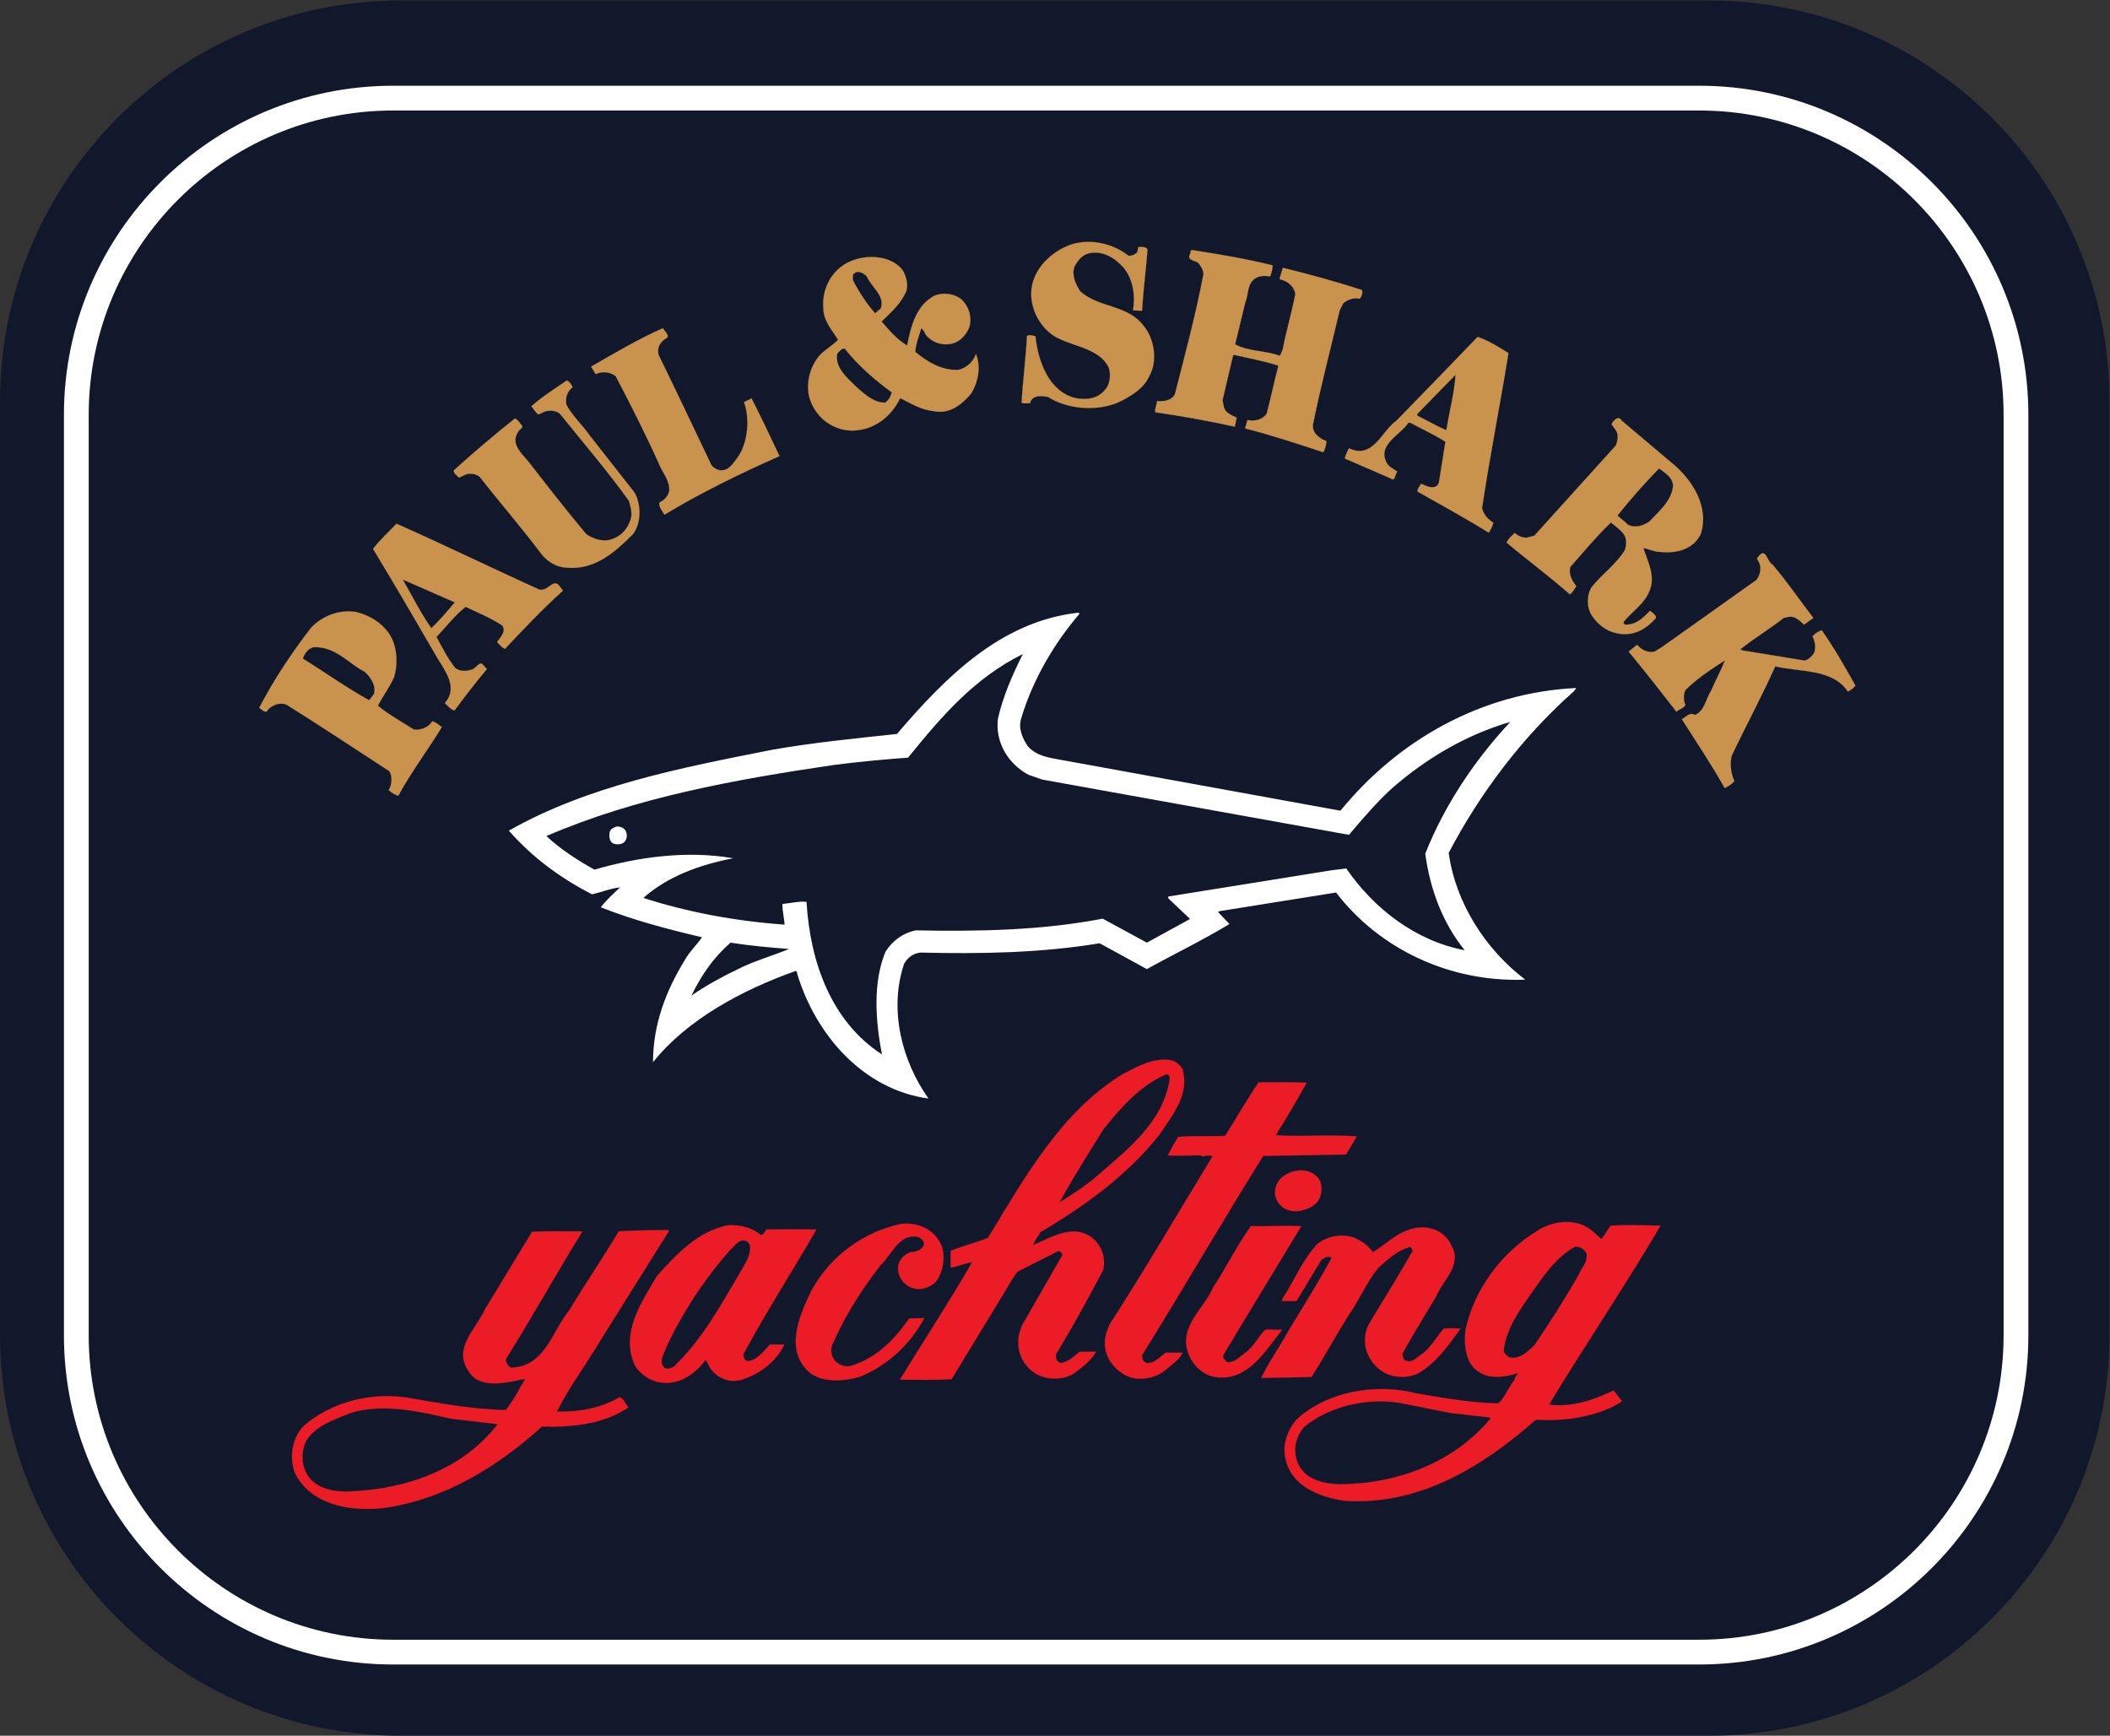 <svg version="1.1" id="svg2" xml:space="preserve" width="771.84" height="634.973" viewBox="0 0 771.84 634.973" xmlns="http://www.w3.org/2000/svg"><rect x="0" y="0" width="771.84" height="634.973" fill="#333333" stroke="none"/><defs id="defs6"></defs><g id="g10" transform="matrix(1.333,0,0,-1.333,0,634.973)"><g id="g12" transform="scale(0.1)"><path d="m 2894.42,4762.25 h 1793.76 c 607.9,0 1100.62,-492.72 1100.62,-1100.56 V 1100.58 C 5788.8,492.77 5296.08,0 4688.18,0 H 1100.55 C 492.754,0 0,492.77 0,1100.58 v 2561.11 c 0,607.84 492.754,1100.56 1100.55,1100.56 h 1793.87" style="fill:#11182b;fill-opacity:1;fill-rule:nonzero;stroke:none" id="path14"></path><path d="m 1078.88,4460.23 c -460.665,0 -835.45,-374.79 -835.45,-835.48 V 1098.94 c 0,-460.678 374.785,-835.46 835.45,-835.46 h 3583.91 c 460.68,0 835.47,374.782 835.47,835.46 v 2525.81 c 0,460.69 -374.79,835.48 -835.47,835.48 z M 4662.79,195.492 H 1078.88 c -498.157,0 -903.442,405.27 -903.442,903.448 v 2525.81 c 0,498.17 405.285,903.46 903.442,903.46 h 3583.91 c 498.17,0 903.45,-405.29 903.45,-903.46 V 1098.94 c 0,-498.178 -405.28,-903.448 -903.45,-903.448" style="fill:#ffffff;fill-opacity:1;fill-rule:nonzero;stroke:none" id="path16"></path><path d="m 3096.87,4061.61 c 9.09,-0.84 17.34,3.3 23.77,9.02 l 3.49,14.87 c 8.24,0 23.11,1.66 24.76,-8.2 -4.21,-56.12 -11.64,-110.52 -14.94,-166.59 l -24.74,0.87 c 6.65,39.61 0.73,84.98 -25.54,117.04 -24.6,27.17 -57.73,48.68 -96.43,39.45 -18.09,-4.73 -29.73,-19.69 -38.74,-36.14 -8.16,-24.7 3.31,-48.59 15.7,-67.63 50.19,-46.19 129.19,-36.2 173.05,-93.86 30.65,-35.52 40.36,-97.37 16.51,-139.43 -14.86,-32.83 -45.37,-51.1 -75.88,-67.57 -61.01,-30.55 -145.81,-24.77 -202,10.65 -14,2.55 -32.81,5.03 -43.72,-5.69 -1.55,-3.26 -5.7,-5.79 -3.99,-10.65 -7.38,-1.66 -16.56,-1.66 -24.72,0 3.38,61.71 11.65,122.03 14.8,183.78 7.4,4.23 15.67,0.79 23.17,-0.82 7.3,-69.32 37.08,-152.5 110.39,-169.79 29.64,-5.78 61.01,-1.61 80.01,22.2 14.77,15.69 17.24,42.06 10.55,62.63 -25.5,48.67 -86.44,55.23 -132.59,76.7 -46.24,18.89 -81.61,73.35 -79.91,128.58 2.29,63.51 55.87,112.96 110.47,131.82 54.96,16.57 114.51,1.56 156.53,-31.24 v 0" style="fill:#c9934d;fill-opacity:1;fill-rule:nonzero;stroke:none" id="path18"></path><path d="m 3096.87,4061.61 c 9.09,-0.84 17.34,3.3 23.77,9.02 l 3.49,14.87 c 8.24,0 23.11,1.66 24.76,-8.2 -4.21,-56.12 -11.64,-110.52 -14.94,-166.59 l -24.74,0.87 c 6.65,39.61 0.73,84.98 -25.54,117.04 -24.6,27.17 -57.73,48.68 -96.43,39.45 -18.09,-4.73 -29.73,-19.69 -38.74,-36.14 -8.16,-24.7 3.31,-48.59 15.7,-67.63 50.19,-46.19 129.19,-36.2 173.05,-93.86 30.65,-35.52 40.36,-97.37 16.51,-139.43 -14.86,-32.83 -45.37,-51.1 -75.88,-67.57 -61.01,-30.55 -145.81,-24.77 -202,10.65 -14,2.55 -32.81,5.03 -43.72,-5.69 -1.55,-3.26 -5.7,-5.79 -3.99,-10.65 -7.38,-1.66 -16.56,-1.66 -24.72,0 3.38,61.71 11.65,122.03 14.8,183.78 7.4,4.23 15.67,0.79 23.17,-0.82 7.3,-69.32 37.08,-152.5 110.39,-169.79 29.64,-5.78 61.01,-1.61 80.01,22.2 14.77,15.69 17.24,42.06 10.55,62.63 -25.5,48.67 -86.44,55.23 -132.59,76.7 -46.24,18.89 -81.61,73.35 -79.91,128.58 2.29,63.51 55.87,112.96 110.47,131.82 54.96,16.57 114.51,1.56 156.53,-31.24 z" style="fill:none;stroke:#c9934d;stroke-width:0.377;stroke-linecap:butt;stroke-linejoin:miter;stroke-miterlimit:4;stroke-dasharray:none;stroke-opacity:1" id="path20"></path><path d="m 3492.52,4035.23 c -0.87,-10.69 -3.2,-22.35 -7.34,-30.46 -16.52,3.25 -36.43,1.66 -47.07,-10.73 -15.6,-15.7 -12.29,-40.43 -20.66,-60.24 l -27.98,-115.34 c 36.35,-19.91 82.45,-16.52 122.86,-31.37 l 7.43,16.49 c 9.82,51.07 24.69,100.53 34.61,151.78 -0.74,18.8 -17.35,33.67 -34.61,39.49 -2.47,1.71 -6.6,0 -8.34,3.99 l 9.07,29.78 c 73.43,-18.12 145.99,-37.94 216.82,-60.98 3.4,-9.21 -1.65,-19.86 -6.51,-23.94 -17.33,4.08 -32.95,-3.29 -44.6,-12.37 l -9.8,-19.75 c -24.73,-103.85 -52,-207.77 -73.32,-313.14 -2.52,-20.78 13.08,-33.95 28.8,-42.17 3.23,-0.79 7.35,-1.65 8.27,-5.01 -1.73,-9.81 -3.39,-21.33 -9.08,-28.81 -71.03,23.17 -141.75,47.03 -214.29,65.21 l 6.55,23.06 c 20.6,-4.08 41.19,0.78 52.67,17.34 11.56,43.67 20.65,88.15 32.16,131.82 -39.5,13.19 -80.69,19.9 -121.16,29.76 l -3.25,-1.75 -28.86,-122.75 c 2.57,-11.52 2.57,-23.91 11.55,-32.25 8.13,-7.3 18.91,-11.52 27.15,-15.56 l -4.93,-24.87 c -71.71,15.79 -144.29,28.91 -218.47,39.59 -1.57,11.7 4.12,18.18 4.95,30.56 18.26,-0.88 38.81,0.83 48.73,18.21 27.98,108.82 56.78,216.78 78.25,328.07 1.66,12.28 -5.77,21.34 -11.51,30.37 -7.39,10.83 -35.46,7.53 -24.83,27.2 1.57,3.31 0,9.18 5.06,10.84 74.97,-11.62 149.1,-24 221.68,-42.07 v 0" style="fill:#c9934d;fill-opacity:1;fill-rule:nonzero;stroke:none" id="path22"></path><path d="m 3492.52,4035.23 c -0.87,-10.69 -3.2,-22.35 -7.34,-30.46 -16.52,3.25 -36.43,1.66 -47.07,-10.73 -15.6,-15.7 -12.29,-40.43 -20.66,-60.24 l -27.98,-115.34 c 36.35,-19.91 82.45,-16.52 122.86,-31.37 l 7.43,16.49 c 9.82,51.07 24.69,100.53 34.61,151.78 -0.74,18.8 -17.35,33.67 -34.61,39.49 -2.47,1.71 -6.6,0 -8.34,3.99 l 9.07,29.78 c 73.43,-18.12 145.99,-37.94 216.82,-60.98 3.4,-9.21 -1.65,-19.86 -6.51,-23.94 -17.33,4.08 -32.95,-3.29 -44.6,-12.37 l -9.8,-19.75 c -24.73,-103.85 -52,-207.77 -73.32,-313.14 -2.52,-20.78 13.08,-33.95 28.8,-42.17 3.23,-0.79 7.35,-1.65 8.27,-5.01 -1.73,-9.81 -3.39,-21.33 -9.08,-28.81 -71.03,23.17 -141.75,47.03 -214.29,65.21 l 6.55,23.06 c 20.6,-4.08 41.19,0.78 52.67,17.34 11.56,43.67 20.65,88.15 32.16,131.82 -39.5,13.19 -80.69,19.9 -121.16,29.76 l -3.25,-1.75 -28.86,-122.75 c 2.57,-11.52 2.57,-23.91 11.55,-32.25 8.13,-7.3 18.91,-11.52 27.15,-15.56 l -4.93,-24.87 c -71.71,15.79 -144.29,28.91 -218.47,39.59 -1.57,11.7 4.12,18.18 4.95,30.56 18.26,-0.88 38.81,0.83 48.73,18.21 27.98,108.82 56.78,216.78 78.25,328.07 1.66,12.28 -5.77,21.34 -11.51,30.37 -7.39,10.83 -35.46,7.53 -24.83,27.2 1.57,3.31 0,9.18 5.06,10.84 74.97,-11.62 149.1,-24 221.68,-42.07 z" style="fill:none;stroke:#c9934d;stroke-width:0.377;stroke-linecap:butt;stroke-linejoin:miter;stroke-miterlimit:4;stroke-dasharray:none;stroke-opacity:1" id="path24"></path><path d="m 1826.62,3834.15 c -10.71,-6.7 -20.64,-18.13 -20.64,-33.03 l 0.84,-10.71 c 49.48,-100.6 97.34,-202.75 145.87,-304.24 8.21,-9 19.83,-14.73 30.55,-13.16 19.71,1.63 31.34,23.07 42.86,37.89 26.33,39.59 32.12,103.07 15.64,149.18 l 20.64,10.06 c 26.49,-52.03 52,-105.65 76.66,-158.42 -106.33,-46.89 -217.68,-101.29 -315.68,-160.75 -5.8,9.87 -17.38,23.12 -13.23,33.94 13.23,5.74 23.07,17.21 26.41,31.16 1.62,30.65 -20.63,52.79 -29.72,77.66 -36.28,80.8 -76.69,159.89 -117.09,237.28 -14.79,12.43 -37.87,13.98 -55.19,5.79 l -12.37,20.59 c 64.35,37.07 128.57,75.06 196.98,105.52 4.21,-8.26 22.31,-22.2 7.47,-28.76 v 0" style="fill:#c9934d;fill-opacity:1;fill-rule:nonzero;stroke:none" id="path26"></path><path d="m 1826.62,3834.15 c -10.71,-6.7 -20.64,-18.13 -20.64,-33.03 l 0.84,-10.71 c 49.48,-100.6 97.34,-202.75 145.87,-304.24 8.21,-9 19.83,-14.73 30.55,-13.16 19.71,1.63 31.34,23.07 42.86,37.89 26.33,39.59 32.12,103.07 15.64,149.18 l 20.64,10.06 c 26.49,-52.03 52,-105.65 76.66,-158.42 -106.33,-46.89 -217.68,-101.29 -315.68,-160.75 -5.8,9.87 -17.38,23.12 -13.23,33.94 13.23,5.74 23.07,17.21 26.41,31.16 1.62,30.65 -20.63,52.79 -29.72,77.66 -36.28,80.8 -76.69,159.89 -117.09,237.28 -14.79,12.43 -37.87,13.98 -55.19,5.79 l -12.37,20.59 c 64.35,37.07 128.57,75.06 196.98,105.52 4.21,-8.26 22.31,-22.2 7.47,-28.76 z" style="fill:none;stroke:#c9934d;stroke-width:0.377;stroke-linecap:butt;stroke-linejoin:miter;stroke-miterlimit:4;stroke-dasharray:none;stroke-opacity:1" id="path28"></path><path d="m 2297.42,3792.89 c -6.7,-38.84 27.16,-65.22 49.37,-88.21 21.33,-19.04 48.62,-46.26 81.55,-46.26 11.57,6.72 14.88,16.59 19,28.09 -46.98,34.73 -90.65,71.65 -129.46,120.43 -8.25,0.79 -15.55,-8.39 -20.46,-14.05 z m 43.5,216.84 c -0.65,-5.92 -1.56,-14.01 1.59,-19.05 15.8,-30.42 37.22,-62.58 58.59,-86.57 6.7,2.52 8.34,9.08 14.95,10.86 15.52,35.3 -25.6,60.83 -37.15,89.8 -9.17,9.82 -27.07,19.77 -37.98,4.96 z m 136.02,12.28 c 11.69,-19.04 18.21,-47.85 5.09,-67.53 -14.96,-29.74 -40.52,-51.21 -62.76,-73.41 22.24,-25.6 40.41,-47.7 70.11,-65.92 9.89,51.81 24.71,110.48 74.95,136.85 23.03,9.81 51.11,5.64 70.92,-7.53 22.3,-18.84 32.15,-47.76 25.51,-76.59 -6.6,-19 -21.29,-37.09 -39.56,-44.57 -24.67,-9.86 -55.16,-4.03 -73.29,14 -9.91,5.87 -9.91,19 -19.83,25.6 -5.78,-21.37 -14.86,-42.02 -16.37,-65.15 32.07,-26.37 70.7,-51.06 117.76,-49.41 22.3,4.95 41.2,21.44 48.64,43.76 15,-35.54 5.78,-79.31 -13.95,-109.68 -25.5,-29.65 -58.53,-56.84 -103.22,-46.99 -33.67,3.23 -62.48,21.43 -90.56,35.48 -24.69,-51.2 -71.77,-88.23 -131.02,-89.09 -51.22,0 -95.72,32.14 -113.78,78.26 -15.61,34.67 -7.36,83.35 13.2,113.77 14.78,25.65 39.54,35.42 61.11,56.94 -15.77,26.37 -40.46,51.93 -40.46,86.48 -4.13,49.5 18.13,96.4 60.19,121.98 45.32,27.2 122.76,27.99 157.32,-17.25 v 0" style="fill:#c9934d;fill-opacity:1;fill-rule:nonzero;stroke:none" id="path30"></path><path d="m 2297.42,3792.89 c -6.7,-38.84 27.16,-65.22 49.37,-88.21 21.33,-19.04 48.62,-46.26 81.55,-46.26 11.57,6.72 14.88,16.59 19,28.09 -46.98,34.73 -90.65,71.65 -129.46,120.43 -8.25,0.79 -15.55,-8.39 -20.46,-14.05 z m 43.5,216.84 c -0.65,-5.92 -1.56,-14.01 1.59,-19.05 15.8,-30.42 37.22,-62.58 58.59,-86.57 6.7,2.52 8.34,9.08 14.95,10.86 15.52,35.3 -25.6,60.83 -37.15,89.8 -9.17,9.82 -27.07,19.77 -37.98,4.96 z m 136.02,12.28 c 11.69,-19.04 18.21,-47.85 5.09,-67.53 -14.96,-29.74 -40.52,-51.21 -62.76,-73.41 22.24,-25.6 40.41,-47.7 70.11,-65.92 9.89,51.81 24.71,110.48 74.95,136.85 23.03,9.81 51.11,5.64 70.92,-7.53 22.3,-18.84 32.15,-47.76 25.51,-76.59 -6.6,-19 -21.29,-37.09 -39.56,-44.57 -24.67,-9.86 -55.16,-4.03 -73.29,14 -9.91,5.87 -9.91,19 -19.83,25.6 -5.78,-21.37 -14.86,-42.02 -16.37,-65.15 32.07,-26.37 70.7,-51.06 117.76,-49.41 22.3,4.95 41.2,21.44 48.64,43.76 15,-35.54 5.78,-79.31 -13.95,-109.68 -25.5,-29.65 -58.53,-56.84 -103.22,-46.99 -33.67,3.23 -62.48,21.43 -90.56,35.48 -24.69,-51.2 -71.77,-88.23 -131.02,-89.09 -51.22,0 -95.72,32.14 -113.78,78.26 -15.61,34.67 -7.36,83.35 13.2,113.77 14.78,25.65 39.54,35.42 61.11,56.94 -15.77,26.37 -40.46,51.93 -40.46,86.48 -4.13,49.5 18.13,96.4 60.19,121.98 45.32,27.2 122.76,27.99 157.32,-17.25 z" style="fill:none;stroke:#c9934d;stroke-width:0.377;stroke-linecap:butt;stroke-linejoin:miter;stroke-miterlimit:4;stroke-dasharray:none;stroke-opacity:1" id="path32"></path><path d="M 3994.5,3735.18 3888.99,3627.2 v -4.12 c 26.31,-13.22 53.64,-28.87 80.1,-40.39 8.12,51.84 21.34,98.95 25.41,152.49 z m 145.06,59.28 c -23.08,-142.54 -51.14,-282.74 -72.48,-425.23 3.31,-17.39 17.25,-32.2 31.2,-40.42 -3.11,-10.01 -7.24,-19 -13.11,-27.2 -64.34,40.36 -130.11,75.79 -195.39,112.86 -0.79,6.61 5.9,14.77 10.07,21.56 12.99,-5.83 29.61,-14.95 43.54,-5.83 l 4.95,7.44 18.09,113.62 c -31.28,19.81 -64.24,34.74 -96.34,52.08 h -5.05 c -23,-34.74 -90.65,-61.89 -56.85,-114.62 7.41,-9.02 17.44,-12.33 26.43,-19.86 -7.47,-5.67 -4.17,-28.75 -19.02,-18.07 l -125.21,54.41 c 1.62,8.17 6.65,19.7 11.42,28.09 66.15,-31.43 89.09,46.88 130.29,75.74 73.44,75.06 149.2,153.41 222.69,229.93 29.54,-9.82 58.34,-27.98 84.77,-44.5 v 0" style="fill:#c9934d;fill-opacity:1;fill-rule:nonzero;stroke:none" id="path34"></path><path d="M 3994.5,3735.18 3888.99,3627.2 v -4.12 c 26.31,-13.22 53.64,-28.87 80.1,-40.39 8.12,51.84 21.34,98.95 25.41,152.49 z m 145.06,59.28 c -23.08,-142.54 -51.14,-282.74 -72.48,-425.23 3.31,-17.39 17.25,-32.2 31.2,-40.42 -3.11,-10.01 -7.24,-19 -13.11,-27.2 -64.34,40.36 -130.11,75.79 -195.39,112.86 -0.79,6.61 5.9,14.77 10.07,21.56 12.99,-5.83 29.61,-14.95 43.54,-5.83 l 4.95,7.44 18.09,113.62 c -31.28,19.81 -64.24,34.74 -96.34,52.08 h -5.05 c -23,-34.74 -90.65,-61.89 -56.85,-114.62 7.41,-9.02 17.44,-12.33 26.43,-19.86 -7.47,-5.67 -4.17,-28.75 -19.02,-18.07 l -125.21,54.41 c 1.62,8.17 6.65,19.7 11.42,28.09 66.15,-31.43 89.09,46.88 130.29,75.74 73.44,75.06 149.2,153.41 222.69,229.93 29.54,-9.82 58.34,-27.98 84.77,-44.5 z" style="fill:none;stroke:#c9934d;stroke-width:0.377;stroke-linecap:butt;stroke-linejoin:miter;stroke-miterlimit:4;stroke-dasharray:none;stroke-opacity:1" id="path36"></path><path d="m 1571.09,3700.46 c -14.83,-11.42 -20.63,-29.54 -16.52,-48.54 17.33,-31.34 42.88,-53.48 63.5,-83.32 l 123.66,-157.36 c 18.08,-33.84 18.08,-82.43 -4.11,-112.9 -51.1,-51.1 -106.33,-101.48 -187.97,-92.38 -24.71,2.6 -46.98,16.56 -62.62,35.45 -53.6,71.75 -115.42,142.69 -170.66,213.47 -10.7,8.31 -25.55,10.78 -37.89,6.66 l -18.99,-8.99 c -4.12,5.64 -22.21,16.31 -9.92,23.84 54.47,49.42 109.66,95.65 163.23,138.47 9.93,-3.36 14.85,-14.87 20.63,-20.65 -0.89,-8.21 -8.29,-9.05 -11.55,-15.74 -23.93,-36.2 15.71,-63.4 33.8,-88.96 45.34,-58.54 104.68,-134.27 153.24,-192.07 20.68,-13.96 48.7,-23.05 73.43,-12.39 23.94,8.25 40.37,28.89 47.78,51.99 6.61,16.45 0,35.5 -4.11,51.87 -62.63,86.62 -121.15,154.19 -189.55,239.15 -9.9,8.16 -23.92,9.82 -35.45,7.38 -9.91,-0.91 -16.44,-8.24 -24.71,-9.08 -7.39,7.39 -11.52,14.09 -18.15,22.2 29.66,26.45 62.62,46.99 97.29,70.9 6.56,-3.25 13.14,-10.65 15.64,-19 v 0" style="fill:#c9934d;fill-opacity:1;fill-rule:nonzero;stroke:none" id="path38"></path><path d="m 1571.09,3700.46 c -14.83,-11.42 -20.63,-29.54 -16.52,-48.54 17.33,-31.34 42.88,-53.48 63.5,-83.32 l 123.66,-157.36 c 18.08,-33.84 18.08,-82.43 -4.11,-112.9 -51.1,-51.1 -106.33,-101.48 -187.97,-92.38 -24.71,2.6 -46.98,16.56 -62.62,35.45 -53.6,71.75 -115.42,142.69 -170.66,213.47 -10.7,8.31 -25.55,10.78 -37.89,6.66 l -18.99,-8.99 c -4.12,5.64 -22.21,16.31 -9.92,23.84 54.47,49.42 109.66,95.65 163.23,138.47 9.93,-3.36 14.85,-14.87 20.63,-20.65 -0.89,-8.21 -8.29,-9.05 -11.55,-15.74 -23.93,-36.2 15.71,-63.4 33.8,-88.96 45.34,-58.54 104.68,-134.27 153.24,-192.07 20.68,-13.96 48.7,-23.05 73.43,-12.39 23.94,8.25 40.37,28.89 47.78,51.99 6.61,16.45 0,35.5 -4.11,51.87 -62.63,86.62 -121.15,154.19 -189.55,239.15 -9.9,8.16 -23.92,9.82 -35.45,7.38 -9.91,-0.91 -16.44,-8.24 -24.71,-9.08 -7.39,7.39 -11.52,14.09 -18.15,22.2 29.66,26.45 62.62,46.99 97.29,70.9 6.56,-3.25 13.14,-10.65 15.64,-19 z" style="fill:none;stroke:#c9934d;stroke-width:0.377;stroke-linecap:butt;stroke-linejoin:miter;stroke-miterlimit:4;stroke-dasharray:none;stroke-opacity:1" id="path40"></path><path d="m 4552.57,3477.94 c -40.28,-41.91 -78.28,-84.03 -113.79,-129.41 8.26,-8.22 20.6,-16.51 28.12,-24.72 19.77,-10.65 42.81,-3.31 60.15,9.08 24.67,27.15 59.36,54.32 64.13,96.35 0,24.09 -22.94,37.29 -38.61,48.7 z m 36.4,14.09 c 54.33,-44.5 103.73,-120.33 77.32,-196.25 -21.52,-40.38 -65.93,-51.93 -111.17,-46.94 -16.6,0 -29.72,8.21 -45.41,10.73 11.52,-36.37 34.57,-77.47 16.51,-118.67 -14.86,-35.47 -47.05,-55.19 -70.1,-83.33 -2.57,-3.25 0.75,-6.58 3.26,-8.24 29.68,-1.65 50.33,18.94 68.41,37.97 6.61,-4.9 16.49,-10.76 16.49,-19.86 -26.31,-29.63 -61,-51.83 -107.14,-41.96 -29.64,5.77 -53.49,25.51 -69.15,49.35 -14.17,22.29 -14.17,55.29 0,77.58 27.93,35.41 68.32,63.4 91.39,102.22 3.35,12.28 5,27.16 -0.87,38.66 -9,15.7 -25.6,25.51 -37.82,36.39 -39.62,-38.05 -75.95,-81.61 -111.29,-122 -5.79,-20.72 5.05,-38.79 16.44,-52.73 -6.61,-9.19 -9,-16.59 -18,-22.4 -56.23,49.55 -115.52,93.13 -173.32,141.84 4.22,10.66 15.05,19.69 22.31,26.43 9.16,-8.4 19.07,-12.38 31.38,-13.21 l 22.2,5.68 224.15,248.16 c 4.22,11.56 7.48,28.03 0.83,39.49 l -13.04,18.26 c 4.04,9.05 18.87,26.38 28.03,9.83 l 138.59,-117 v 0" style="fill:#c9934d;fill-opacity:1;fill-rule:nonzero;stroke:none" id="path42"></path><path d="m 4552.57,3477.94 c -40.28,-41.91 -78.28,-84.03 -113.79,-129.41 8.26,-8.22 20.6,-16.51 28.12,-24.72 19.77,-10.65 42.81,-3.31 60.15,9.08 24.67,27.15 59.36,54.32 64.13,96.35 0,24.09 -22.94,37.29 -38.61,48.7 z m 36.4,14.09 c 54.33,-44.5 103.73,-120.33 77.32,-196.25 -21.52,-40.38 -65.93,-51.93 -111.17,-46.94 -16.6,0 -29.72,8.21 -45.41,10.73 11.52,-36.37 34.57,-77.47 16.51,-118.67 -14.86,-35.47 -47.05,-55.19 -70.1,-83.33 -2.57,-3.25 0.75,-6.58 3.26,-8.24 29.68,-1.65 50.33,18.94 68.41,37.97 6.61,-4.9 16.49,-10.76 16.49,-19.86 -26.31,-29.63 -61,-51.83 -107.14,-41.96 -29.64,5.77 -53.49,25.51 -69.15,49.35 -14.17,22.29 -14.17,55.29 0,77.58 27.93,35.41 68.32,63.4 91.39,102.22 3.35,12.28 5,27.16 -0.87,38.66 -9,15.7 -25.6,25.51 -37.82,36.39 -39.62,-38.05 -75.95,-81.61 -111.29,-122 -5.79,-20.72 5.05,-38.79 16.44,-52.73 -6.61,-9.19 -9,-16.59 -18,-22.4 -56.23,49.55 -115.52,93.13 -173.32,141.84 4.22,10.66 15.05,19.69 22.31,26.43 9.16,-8.4 19.07,-12.38 31.38,-13.21 l 22.2,5.68 224.15,248.16 c 4.22,11.56 7.48,28.03 0.83,39.49 l -13.04,18.26 c 4.04,9.05 18.87,26.38 28.03,9.83 l 138.59,-117 z" style="fill:none;stroke:#c9934d;stroke-width:0.377;stroke-linecap:butt;stroke-linejoin:miter;stroke-miterlimit:4;stroke-dasharray:none;stroke-opacity:1" id="path44"></path><path d="m 4864.05,3214.15 c 38.83,-45.26 74.25,-97.24 112.17,-146.71 l -25.55,-18.11 c -13.11,11.55 -24.77,24.04 -41.92,21.52 l -14.23,-3.41 c -37.75,-29.63 -79.91,-55.13 -118.63,-85.74 l 5.78,-3.17 171.47,-28.03 c 9.91,3.14 18.99,11.53 24.7,20.55 6.61,14.04 2.58,33.04 -3.99,46.21 5.64,6.51 15.63,13.99 25.55,16.39 34.57,-49.48 63.39,-100.43 92.21,-151.55 -4.95,-7.56 -12.3,-11.61 -20.54,-16.47 -42.86,63.36 -130.3,52.66 -199.47,69.19 -37.09,-83.26 -80.76,-163.3 -119.57,-245.64 -5.69,-23.07 -1.66,-49.54 7.42,-69.27 -7.42,-9.03 -16.4,-14.03 -26.51,-19.13 -36.87,65.33 -78.09,127.13 -117.68,188.88 11.42,5.82 21.43,20.7 36.12,11.62 27.24,11.5 29.74,45.26 44.69,67.62 12.28,28.03 26.37,54.39 37.71,82.43 -36.07,-23.17 -76.53,-49.5 -108.74,-81.66 -5.68,-12.44 -5.68,-28.81 0,-41.16 -5.68,-9.07 -17.24,-11.7 -24.67,-18.15 -42.81,55.27 -87.37,112.15 -131.05,164.86 l 23.05,18.82 c 12.38,-13.93 28.12,-22.99 47.93,-18.82 l 21.34,13.13 258.76,183.83 c 9.16,12.35 14.84,32.99 6.58,47.85 -0.71,4.87 -9.8,10.71 -2.36,14.82 21.37,30.42 24.59,-14.82 39.43,-20.7 v 0" style="fill:#c9934d;fill-opacity:1;fill-rule:nonzero;stroke:none" id="path46"></path><path d="m 4864.05,3214.15 c 38.83,-45.26 74.25,-97.24 112.17,-146.71 l -25.55,-18.11 c -13.11,11.55 -24.77,24.04 -41.92,21.52 l -14.23,-3.41 c -37.75,-29.63 -79.91,-55.13 -118.63,-85.74 l 5.78,-3.17 171.47,-28.03 c 9.91,3.14 18.99,11.53 24.7,20.55 6.61,14.04 2.58,33.04 -3.99,46.21 5.64,6.51 15.63,13.99 25.55,16.39 34.57,-49.48 63.39,-100.43 92.21,-151.55 -4.95,-7.56 -12.3,-11.61 -20.54,-16.47 -42.86,63.36 -130.3,52.66 -199.47,69.19 -37.09,-83.26 -80.76,-163.3 -119.57,-245.64 -5.69,-23.07 -1.66,-49.54 7.42,-69.27 -7.42,-9.03 -16.4,-14.03 -26.51,-19.13 -36.87,65.33 -78.09,127.13 -117.68,188.88 11.42,5.82 21.43,20.7 36.12,11.62 27.24,11.5 29.74,45.26 44.69,67.62 12.28,28.03 26.37,54.39 37.71,82.43 -36.07,-23.17 -76.53,-49.5 -108.74,-81.66 -5.68,-12.44 -5.68,-28.81 0,-41.16 -5.68,-9.07 -17.24,-11.7 -24.67,-18.15 -42.81,55.27 -87.37,112.15 -131.05,164.86 l 23.05,18.82 c 12.38,-13.93 28.12,-22.99 47.93,-18.82 l 21.34,13.13 258.76,183.83 c 9.16,12.35 14.84,32.99 6.58,47.85 -0.71,4.87 -9.8,10.71 -2.36,14.82 21.37,30.42 24.59,-14.82 39.43,-20.7 z" style="fill:none;stroke:#c9934d;stroke-width:0.377;stroke-linecap:butt;stroke-linejoin:miter;stroke-miterlimit:4;stroke-dasharray:none;stroke-opacity:1" id="path48"></path><path d="m 1105.31,3173.01 c 25.59,-44.46 48.66,-91.49 78.39,-133.55 23.06,22.2 44.45,47.03 64.25,70.98 l -142.64,62.57 z m 374.23,-27.25 c 23.95,-7.4 38.79,33.03 56.09,9.19 l 9.08,-12.53 c -56.89,-51.07 -109.63,-107.18 -159.08,-159.84 -9.11,4.98 -14.02,10.68 -21.47,18.99 7.45,11.52 26.41,28.85 13.99,45.37 -31.26,20.5 -66.69,35.46 -100.52,51.06 -30.46,-23.82 -53.58,-55.23 -79.91,-82.39 15.65,-28.97 30.43,-58.59 51.09,-84.97 13.13,-10.7 32.15,-9.9 46.96,-4.17 10.78,2.52 20.6,25.55 30.47,11.61 l 9.92,-10.75 c -30.49,-36.23 -61.02,-75.77 -88.99,-113.66 -9.89,2.36 -18.15,12.33 -26.42,20.5 40.41,45.37 -4.97,94.82 -26.37,133.58 -56.88,98.09 -112.09,192.83 -170.61,289.3 20.59,27.22 42.85,46.25 64.29,69.23 130.23,-57.71 259.7,-121.11 391.48,-180.52 v 0" style="fill:#c9934d;fill-opacity:1;fill-rule:nonzero;stroke:none" id="path50"></path><path d="m 1105.31,3173.01 c 25.59,-44.46 48.66,-91.49 78.39,-133.55 23.06,22.2 44.45,47.03 64.25,70.98 l -142.64,62.57 z m 374.23,-27.25 c 23.95,-7.4 38.79,33.03 56.09,9.19 l 9.08,-12.53 c -56.89,-51.07 -109.63,-107.18 -159.08,-159.84 -9.11,4.98 -14.02,10.68 -21.47,18.99 7.45,11.52 26.41,28.85 13.99,45.37 -31.26,20.5 -66.69,35.46 -100.52,51.06 -30.46,-23.82 -53.58,-55.23 -79.91,-82.39 15.65,-28.97 30.43,-58.59 51.09,-84.97 13.13,-10.7 32.15,-9.9 46.96,-4.17 10.78,2.52 20.6,25.55 30.47,11.61 l 9.92,-10.75 c -30.49,-36.23 -61.02,-75.77 -88.99,-113.66 -9.89,2.36 -18.15,12.33 -26.42,20.5 40.41,45.37 -4.97,94.82 -26.37,133.58 -56.88,98.09 -112.09,192.83 -170.61,289.3 20.59,27.22 42.85,46.25 64.29,69.23 130.23,-57.71 259.7,-121.11 391.48,-180.52 z" style="fill:none;stroke:#c9934d;stroke-width:0.377;stroke-linecap:butt;stroke-linejoin:miter;stroke-miterlimit:4;stroke-dasharray:none;stroke-opacity:1" id="path52"></path><path d="m 862.156,2987.56 c -16.426,-2.47 -26.304,-17.33 -31.218,-31.32 58.503,-36.3 117,-78.31 182.122,-114.56 l 13.16,17.16 c 6.6,23.26 -9.06,46.29 -25.48,61.1 -46.197,23.91 -78.396,68.41 -138.584,67.62 z m 204.474,38.67 c 23.08,-32.97 26.35,-81.6 14.86,-121.1 -12.35,-27.2 -31.38,-52.76 -44.55,-78.32 29.69,-24.62 63.46,-42.85 98.1,-65.18 19.8,-3.21 41.2,5.83 51.07,22.33 10.73,-2.52 16.5,-8.99 26.41,-15.69 -37.08,-61.06 -84.92,-124.5 -119.54,-188.73 -9.86,3.31 -17.25,7.33 -26.35,15.64 9.1,14.04 10.71,38.72 1.64,51.93 -94.793,61.76 -187.965,123.66 -282.684,182.93 -19.016,6.69 -37.957,-1.53 -50.332,-14.01 -1.649,-1.5 -1.649,-5.67 -4.961,-5.67 -9.023,0.81 -11.563,5.67 -18.945,10.64 39.597,76.61 89.812,151.7 142.547,220.12 31.398,32.25 75.878,50.23 123.722,42.87 36.233,-9.81 65.953,-26.42 89.013,-57.76 v 0" style="fill:#c9934d;fill-opacity:1;fill-rule:nonzero;stroke:none" id="path54"></path><path d="m 862.156,2987.56 c -16.426,-2.47 -26.304,-17.33 -31.218,-31.32 58.503,-36.3 117,-78.31 182.122,-114.56 l 13.16,17.16 c 6.6,23.26 -9.06,46.29 -25.48,61.1 -46.197,23.91 -78.396,68.41 -138.584,67.62 z m 204.474,38.67 c 23.08,-32.97 26.35,-81.6 14.86,-121.1 -12.35,-27.2 -31.38,-52.76 -44.55,-78.32 29.69,-24.62 63.46,-42.85 98.1,-65.18 19.8,-3.21 41.2,5.83 51.07,22.33 10.73,-2.52 16.5,-8.99 26.41,-15.69 -37.08,-61.06 -84.92,-124.5 -119.54,-188.73 -9.86,3.31 -17.25,7.33 -26.35,15.64 9.1,14.04 10.71,38.72 1.64,51.93 -94.793,61.76 -187.965,123.66 -282.684,182.93 -19.016,6.69 -37.957,-1.53 -50.332,-14.01 -1.649,-1.5 -1.649,-5.67 -4.961,-5.67 -9.023,0.81 -11.563,5.67 -18.945,10.64 39.597,76.61 89.812,151.7 142.547,220.12 31.398,32.25 75.878,50.23 123.722,42.87 36.233,-9.81 65.953,-26.42 89.013,-57.76 z" style="fill:none;stroke:#c9934d;stroke-width:0.377;stroke-linecap:butt;stroke-linejoin:miter;stroke-miterlimit:4;stroke-dasharray:none;stroke-opacity:1" id="path56"></path><path d="m 3199,1814.53 c -70.7,-29.67 -123.69,-91.46 -171.48,-150.88 -41.94,-66.7 -84.71,-135.15 -120.21,-200.21 29.73,18.18 63.5,40.33 92.35,63.39 86.47,75.88 194.56,154.2 210.98,279.54 -1.6,4.12 -5.03,10.68 -11.64,8.16 z m 46.23,14.82 c 19.1,-70.85 -27.2,-124.45 -62.71,-178.77 -89.13,-112.91 -207.64,-197.77 -328.01,-268.71 -4.88,-12.38 -16.47,-23.1 -19.77,-35.46 46.14,18.9 105.6,58.45 158.17,23.08 28.08,-19.82 42.22,-55.23 34.61,-90.66 -40.28,-76.74 -82.27,-153.32 -127.64,-228.42 -3.3,-4.04 -3.3,-10.68 -1.57,-16.43 2.39,-6.66 9,-12.34 17.26,-10.78 19.71,6.7 31.33,16.53 46.98,30.61 h 45.32 c -14.96,-25.61 -38.71,-42.99 -61.83,-60.162 -31.3,-19.019 -77.46,-17.359 -107.18,2.352 -33.86,22.4 -51.03,63.55 -42.12,106.44 l 7.53,23.07 111.3,193.65 c -0.83,5.82 -6.7,12.4 -12.39,10.68 l -110.56,-55.95 c -15.65,-19.07 -26.38,-41.31 -38.72,-60.98 -47.72,-78.36 -95.56,-156.68 -142.56,-234.16 -42.83,-3.359 -101.34,-1.602 -141.8,-1.602 64.34,105.412 136.09,214.242 198.7,323.062 -18.94,-3.36 -40.42,-12.4 -59.41,-15.68 v 46.23 c 32.17,13.16 68.46,22.15 102.31,35.39 100.47,164.86 201.03,347.09 370.87,450.04 40.47,20.64 81.66,45.43 131.95,37.83 13.16,-3.88 24.66,-13.04 31.27,-24.67 v 0" style="fill:#eb1c26;fill-opacity:1;fill-rule:nonzero;stroke:none" id="path58"></path><path d="m 3199,1814.53 c -70.7,-29.67 -123.69,-91.46 -171.48,-150.88 -41.94,-66.7 -84.71,-135.15 -120.21,-200.21 29.73,18.18 63.5,40.33 92.35,63.39 86.47,75.88 194.56,154.2 210.98,279.54 -1.6,4.12 -5.03,10.68 -11.64,8.16 z m 46.23,14.82 c 19.1,-70.85 -27.2,-124.45 -62.71,-178.77 -89.13,-112.91 -207.64,-197.77 -328.01,-268.71 -4.88,-12.38 -16.47,-23.1 -19.77,-35.46 46.14,18.9 105.6,58.45 158.17,23.08 28.08,-19.82 42.22,-55.23 34.61,-90.66 -40.28,-76.74 -82.27,-153.32 -127.64,-228.42 -3.3,-4.04 -3.3,-10.68 -1.57,-16.43 2.39,-6.66 9,-12.34 17.26,-10.78 19.71,6.7 31.33,16.53 46.98,30.61 h 45.32 c -14.96,-25.61 -38.71,-42.99 -61.83,-60.162 -31.3,-19.019 -77.46,-17.359 -107.18,2.352 -33.86,22.4 -51.03,63.55 -42.12,106.44 l 7.53,23.07 111.3,193.65 c -0.83,5.82 -6.7,12.4 -12.39,10.68 l -110.56,-55.95 c -15.65,-19.07 -26.38,-41.31 -38.72,-60.98 -47.72,-78.36 -95.56,-156.68 -142.56,-234.16 -42.83,-3.359 -101.34,-1.602 -141.8,-1.602 64.34,105.412 136.09,214.242 198.7,323.062 -18.94,-3.36 -40.42,-12.4 -59.41,-15.68 v 46.23 c 32.17,13.16 68.46,22.15 102.31,35.39 100.47,164.86 201.03,347.09 370.87,450.04 40.47,20.64 81.66,45.43 131.95,37.83 13.16,-3.88 24.66,-13.04 31.27,-24.67 z" style="fill:none;stroke:#eb1c26;stroke-width:0.377;stroke-linecap:butt;stroke-linejoin:miter;stroke-miterlimit:4;stroke-dasharray:none;stroke-opacity:1" id="path60"></path><path d="m 3585.75,1792.32 c -25.7,-47.11 -55.24,-96.42 -85.02,-144.31 73.55,-4.83 141.7,2.57 222.56,-3.19 l -29.64,-49.59 -227.37,-4.02 c -112.96,-181.41 -219.47,-365.1 -331.59,-545.66 -3.23,-11.57 4.21,-19.83 12.55,-23.07 22.95,0 36.12,18.07 51.76,28.75 h 46.23 c -8.16,-18.07 -26.28,-30.41 -41.27,-42.7 -22.94,-22.401 -60.83,-33.901 -96.35,-26.479 -37.16,9.918 -70.89,45.269 -74.95,84.039 -3.31,23.19 4.06,43.67 12.33,62.68 98.14,152.5 190.43,309.94 282.73,461.62 -9.86,4.04 -19.81,0.82 -28.9,-0.78 l -2.47,3.24 c -29.73,0.74 -59.28,-2.46 -91.49,0 8.18,17.31 18.17,33.79 27.99,50.33 37.07,4.1 91.57,0.78 129.46,3.32 30.38,48.54 59.36,98.71 91.48,146.7 43.68,0 88.09,0.78 131.96,-0.88 v 0" style="fill:#eb1c26;fill-opacity:1;fill-rule:nonzero;stroke:none" id="path62"></path><path d="m 3585.75,1792.32 c -25.7,-47.11 -55.24,-96.42 -85.02,-144.31 73.55,-4.83 141.7,2.57 222.56,-3.19 l -29.64,-49.59 -227.37,-4.02 c -112.96,-181.41 -219.47,-365.1 -331.59,-545.66 -3.23,-11.57 4.21,-19.83 12.55,-23.07 22.95,0 36.12,18.07 51.76,28.75 h 46.23 c -8.16,-18.07 -26.28,-30.41 -41.27,-42.7 -22.94,-22.401 -60.83,-33.901 -96.35,-26.479 -37.16,9.918 -70.89,45.269 -74.95,84.039 -3.31,23.19 4.06,43.67 12.33,62.68 98.14,152.5 190.43,309.94 282.73,461.62 -9.86,4.04 -19.81,0.82 -28.9,-0.78 l -2.47,3.24 c -29.73,0.74 -59.28,-2.46 -91.49,0 8.18,17.31 18.17,33.79 27.99,50.33 37.07,4.1 91.57,0.78 129.46,3.32 30.38,48.54 59.36,98.71 91.48,146.7 43.68,0 88.09,0.78 131.96,-0.88 z" style="fill:none;stroke:#eb1c26;stroke-width:0.377;stroke-linecap:butt;stroke-linejoin:miter;stroke-miterlimit:4;stroke-dasharray:none;stroke-opacity:1" id="path64"></path><path d="m 3623.64,1519.51 c 5.77,-19.86 2.41,-43.77 -12.39,-58.53 -21.47,-18.91 -56.16,-28.09 -83.32,-15.71 -18.85,9.94 -31.28,29.69 -28.85,52.07 3.25,22.99 18.21,39.51 40.41,47.68 28.08,13.2 70.93,6.64 84.15,-25.51 v 0" style="fill:#eb1c26;fill-opacity:1;fill-rule:nonzero;stroke:none" id="path66"></path><path d="m 3623.64,1519.51 c 5.77,-19.86 2.41,-43.77 -12.39,-58.53 -21.47,-18.91 -56.16,-28.09 -83.32,-15.71 -18.85,9.94 -31.28,29.69 -28.85,52.07 3.25,22.99 18.21,39.51 40.41,47.68 28.08,13.2 70.93,6.64 84.15,-25.51 z" style="fill:none;stroke:#eb1c26;stroke-width:0.377;stroke-linecap:butt;stroke-linejoin:miter;stroke-miterlimit:4;stroke-dasharray:none;stroke-opacity:1" id="path68"></path><path d="m 2583.37,1345.58 c 11.51,-32.16 4.81,-70.91 -13.99,-98.08 -16.52,-18.26 -44.6,-27.27 -69.37,-17.34 -22.2,9.92 -37.06,30.46 -35.32,56.03 0.83,19.88 18.16,35.33 34.58,41.23 13.95,0 28,4.9 35.43,17.33 4.04,12.34 -6.62,19.7 -13.95,23.82 -54.41,11.55 -70.28,-45.39 -104.7,-77.36 -51.92,-67.62 -94.77,-134.32 -129.46,-211.99 -8.27,-13.99 -7.42,-33.67 2.3,-46.88 10.18,-13.18 25.68,-20.7 43.76,-18.22 71.84,21.56 120.47,70.94 162.5,131.21 l 41.3,0.68 c -39.57,-72.44 -99.85,-129.31 -176.49,-160.639 -47.81,-14.043 -114.57,-18.09 -148.38,21.409 -56.1,61.79 -14.92,151.66 14.82,214.25 50.28,93.23 141.72,161.66 247.29,183.83 47.88,4.18 90.64,-15.54 109.68,-59.28 v 0" style="fill:#eb1c26;fill-opacity:1;fill-rule:nonzero;stroke:none" id="path70"></path><path d="m 2583.37,1345.58 c 11.51,-32.16 4.81,-70.91 -13.99,-98.08 -16.52,-18.26 -44.6,-27.27 -69.37,-17.34 -22.2,9.92 -37.06,30.46 -35.32,56.03 0.83,19.88 18.16,35.33 34.58,41.23 13.95,0 28,4.9 35.43,17.33 4.04,12.34 -6.62,19.7 -13.95,23.82 -54.41,11.55 -70.28,-45.39 -104.7,-77.36 -51.92,-67.62 -94.77,-134.32 -129.46,-211.99 -8.27,-13.99 -7.42,-33.67 2.3,-46.88 10.18,-13.18 25.68,-20.7 43.76,-18.22 71.84,21.56 120.47,70.94 162.5,131.21 l 41.3,0.68 c -39.57,-72.44 -99.85,-129.31 -176.49,-160.639 -47.81,-14.043 -114.57,-18.09 -148.38,21.409 -56.1,61.79 -14.92,151.66 14.82,214.25 50.28,93.23 141.72,161.66 247.29,183.83 47.88,4.18 90.64,-15.54 109.68,-59.28 z" style="fill:none;stroke:#eb1c26;stroke-width:0.377;stroke-linecap:butt;stroke-linejoin:miter;stroke-miterlimit:4;stroke-dasharray:none;stroke-opacity:1" id="path72"></path><path d="m 3570.87,1398.34 c -70.97,-117.81 -144.24,-236.58 -213.41,-352.79 -4.14,-10.65 5.69,-15.65 10.55,-20.75 21.46,-0.82 35.41,16.57 52.85,29.01 21.39,16.42 32.12,41.93 51.88,60.92 l 45.37,-0.79 c -46.97,-59.35 -94.78,-142.612 -183.77,-129.471 -35.52,6.66 -61.06,32.231 -73.49,65.221 -27.08,72.42 43.85,122.79 68.53,181.25 36.29,55.25 65.05,113.81 102.95,167.4 51.07,-0.88 91.58,2.48 138.54,0 v 0" style="fill:#eb1c26;fill-opacity:1;fill-rule:nonzero;stroke:none" id="path74"></path><path d="m 3570.87,1398.34 c -70.97,-117.81 -144.24,-236.58 -213.41,-352.79 -4.14,-10.65 5.69,-15.65 10.55,-20.75 21.46,-0.82 35.41,16.57 52.85,29.01 21.39,16.42 32.12,41.93 51.88,60.92 l 45.37,-0.79 c -46.97,-59.35 -94.78,-142.612 -183.77,-129.471 -35.52,6.66 -61.06,32.231 -73.49,65.221 -27.08,72.42 43.85,122.79 68.53,181.25 36.29,55.25 65.05,113.81 102.95,167.4 51.07,-0.88 91.58,2.48 138.54,0 z" style="fill:none;stroke:#eb1c26;stroke-width:0.377;stroke-linecap:butt;stroke-linejoin:miter;stroke-miterlimit:4;stroke-dasharray:none;stroke-opacity:1" id="path76"></path><path d="m 3982.23,1346.41 c 32.08,-55.2 -23.11,-95.71 -41.31,-140.94 -31.2,-52.8 -64.24,-104.67 -93.04,-158.26 1.57,-5.84 2.36,-13.23 7.33,-16.53 19.92,-11.52 36.25,11.57 50.33,18.99 21.34,18.04 37.85,45.25 55.2,66.81 15.61,3.21 32.22,1.55 46.94,0.77 -31.33,-44.54 -66.76,-94.05 -114.57,-121.941 -24.78,-13.258 -60.19,-14.039 -86.52,-2.539 -28.91,12.4 -53.5,42.13 -59.34,75.8 -4.06,20.71 0,45.37 10.72,63.5 41.15,67.71 80.74,131.89 118.71,198.69 -2.46,3.3 -1.55,9.77 -7.5,10.66 -34.56,-9.1 -58.47,-32.16 -86.54,-56.89 -32.2,-39.51 -50.19,-84.75 -80.01,-127.64 -36.14,-56.93 -67.52,-115.52 -103.73,-172.421 l -137.71,-2.418 c 21.34,44.449 48.58,82.399 72.53,125.249 40.56,68.4 82.44,133.5 120.42,203.56 -3.35,5.92 -13.25,3.4 -17.38,1.7 l -10.7,-6.49 -68.31,-113.04 h -39.64 l 1.66,7.4 c 33.02,49.49 55.23,107.21 96.39,150.02 26.27,19.86 62.72,28.03 96.56,17.28 21.35,-8.1 42.76,-22.15 54.43,-41.15 41.05,24.65 77.23,66.72 133.5,68.42 35.32,0.82 68.44,-17.4 81.58,-48.59 v 0" style="fill:#eb1c26;fill-opacity:1;fill-rule:nonzero;stroke:none" id="path78"></path><path d="m 3982.23,1346.41 c 32.08,-55.2 -23.11,-95.71 -41.31,-140.94 -31.2,-52.8 -64.24,-104.67 -93.04,-158.26 1.57,-5.84 2.36,-13.23 7.33,-16.53 19.92,-11.52 36.25,11.57 50.33,18.99 21.34,18.04 37.85,45.25 55.2,66.81 15.61,3.21 32.22,1.55 46.94,0.77 -31.33,-44.54 -66.76,-94.05 -114.57,-121.941 -24.78,-13.258 -60.19,-14.039 -86.52,-2.539 -28.91,12.4 -53.5,42.13 -59.34,75.8 -4.06,20.71 0,45.37 10.72,63.5 41.15,67.71 80.74,131.89 118.71,198.69 -2.46,3.3 -1.55,9.77 -7.5,10.66 -34.56,-9.1 -58.47,-32.16 -86.54,-56.89 -32.2,-39.51 -50.19,-84.75 -80.01,-127.64 -36.14,-56.93 -67.52,-115.52 -103.73,-172.421 l -137.71,-2.418 c 21.34,44.449 48.58,82.399 72.53,125.249 40.56,68.4 82.44,133.5 120.42,203.56 -3.35,5.92 -13.25,3.4 -17.38,1.7 l -10.7,-6.49 -68.31,-113.04 h -39.64 l 1.66,7.4 c 33.02,49.49 55.23,107.21 96.39,150.02 26.27,19.86 62.72,28.03 96.56,17.28 21.35,-8.1 42.76,-22.15 54.43,-41.15 41.05,24.65 77.23,66.72 133.5,68.42 35.32,0.82 68.44,-17.4 81.58,-48.59 z" style="fill:none;stroke:#eb1c26;stroke-width:0.377;stroke-linecap:butt;stroke-linejoin:miter;stroke-miterlimit:4;stroke-dasharray:none;stroke-opacity:1" id="path80"></path><path d="m 2047.52,1357.93 c -19.77,7.38 -32.94,-15.59 -45.37,-26.37 -68.45,-77.5 -131.02,-172.38 -173.86,-265.47 -4.93,-16.42 -22.31,-38.77 -5.77,-55.27 7.41,-7.4 18.94,-1.52 26.36,1.7 79.96,76.76 129.41,169.88 184.63,262.97 12.36,23.06 29.66,45.41 23.82,72.61 -2.37,4.05 -5.75,8.13 -9.81,9.83 z m 41.35,15.72 c 4.85,0.82 11.46,9.83 13.93,15.67 45.3,0.66 97.28,0.66 137.56,0 -66.71,-115.43 -137.56,-226.02 -201.05,-342.95 1.62,-5.82 2.43,-15.69 10.62,-18.17 24.8,-0.88 47.82,28.85 62.79,45.37 h 39.39 c -23.07,-48.77 -68.38,-81.601 -119.4,-97.281 -26.45,-6.719 -51.93,0.859 -70.11,17.359 -12.34,9.772 -19,24.752 -25.5,38.692 -25.6,-33.86 -65.12,-67.59 -116.25,-63.531 -32.94,1.601 -62.67,21.461 -78.29,46.971 -41.23,89 18.09,174 60.15,245.66 53.59,59.46 110.43,122.04 194.53,139.38 35.47,2.3 67.57,-7.52 91.63,-27.17 v 0" style="fill:#eb1c26;fill-opacity:1;fill-rule:nonzero;stroke:none" id="path82"></path><path d="m 2047.52,1357.93 c -19.77,7.38 -32.94,-15.59 -45.37,-26.37 -68.45,-77.5 -131.02,-172.38 -173.86,-265.47 -4.93,-16.42 -22.31,-38.77 -5.77,-55.27 7.41,-7.4 18.94,-1.52 26.36,1.7 79.96,76.76 129.41,169.88 184.63,262.97 12.36,23.06 29.66,45.41 23.82,72.61 -2.37,4.05 -5.75,8.13 -9.81,9.83 z m 41.35,15.72 c 4.85,0.82 11.46,9.83 13.93,15.67 45.3,0.66 97.28,0.66 137.56,0 -66.71,-115.43 -137.56,-226.02 -201.05,-342.95 1.62,-5.82 2.43,-15.69 10.62,-18.17 24.8,-0.88 47.82,28.85 62.79,45.37 h 39.39 c -23.07,-48.77 -68.38,-81.601 -119.4,-97.281 -26.45,-6.719 -51.93,0.859 -70.11,17.359 -12.34,9.772 -19,24.752 -25.5,38.692 -25.6,-33.86 -65.12,-67.59 -116.25,-63.531 -32.94,1.601 -62.67,21.461 -78.29,46.971 -41.23,89 18.09,174 60.15,245.66 53.59,59.46 110.43,122.04 194.53,139.38 35.47,2.3 67.57,-7.52 91.63,-27.17 z" style="fill:none;stroke:#eb1c26;stroke-width:0.377;stroke-linecap:butt;stroke-linejoin:miter;stroke-miterlimit:4;stroke-dasharray:none;stroke-opacity:1" id="path84"></path><path d="m 3841.18,913.648 c -92.29,14.082 -192.77,-9.136 -261.23,-65.148 -23.11,-24.77 -33.03,-61.801 -19.9,-96.512 17.44,-47.769 70.11,-61.758 120.38,-61.758 159.83,1.68 310.77,61.758 409.63,179.75 v 3.34 l -109.55,12.399 -139.33,27.929 z m 481.44,428.692 c -54.35,-28.92 -91.57,-87.52 -126.07,-136.09 -31.39,-46.19 -65.23,-94 -70.18,-150.88 1.64,-8.16 8.97,-12.36 14.07,-16.52 28.85,-8.17 51.88,15.74 69.97,32.24 42.2,62.54 83.3,126.08 121.25,192.87 8.13,19.73 26.42,35.37 22.16,60 -6.53,11.66 -18.09,19.14 -31.2,18.38 z m 71.76,20.49 c 9.17,10.82 16.33,24.83 25.59,37.15 45.24,2.44 90.56,0.84 136.77,0 -97.36,-165.66 -207.75,-328.89 -306.02,-491.289 65.19,-8.203 123,13.161 177.41,38.77 l 23.08,-29.731 C 4384.46,874.84 4293.71,862.461 4214.63,867.398 4073.6,742.93 3898.02,630.801 3689.62,644.801 c -65.98,10.058 -140.95,37.269 -160.04,107.969 -13.2,42.968 3.31,85.82 28.17,114.628 82.4,76.704 216.64,101.411 329.69,71.903 73.3,-12.352 147.44,-25.653 224.14,-27.313 19.74,18.09 27.98,45.262 45.25,65.16 -2.4,7.321 8.33,10.622 8.33,18.161 -30.64,-9.957 -75.86,-18.161 -105.45,2.332 -38.88,22.359 -42.96,76.749 -38.05,116.299 24.78,114.52 100.66,212.64 196.18,271.2 37.15,24.66 91.56,34.57 133.59,12.32 16.56,-8.14 28,-22.19 42.95,-34.63 v 0" style="fill:#eb1c26;fill-opacity:1;fill-rule:nonzero;stroke:none" id="path86"></path><path d="m 3841.18,913.648 c -92.29,14.082 -192.77,-9.136 -261.23,-65.148 -23.11,-24.77 -33.03,-61.801 -19.9,-96.512 17.44,-47.769 70.11,-61.758 120.38,-61.758 159.83,1.68 310.77,61.758 409.63,179.75 v 3.34 l -109.55,12.399 -139.33,27.929 z m 481.44,428.692 c -54.35,-28.92 -91.57,-87.52 -126.07,-136.09 -31.39,-46.19 -65.23,-94 -70.18,-150.88 1.64,-8.16 8.97,-12.36 14.07,-16.52 28.85,-8.17 51.88,15.74 69.97,32.24 42.2,62.54 83.3,126.08 121.25,192.87 8.13,19.73 26.42,35.37 22.16,60 -6.53,11.66 -18.09,19.14 -31.2,18.38 z m 71.76,20.49 c 9.17,10.82 16.33,24.83 25.59,37.15 45.24,2.44 90.56,0.84 136.77,0 -97.36,-165.66 -207.75,-328.89 -306.02,-491.289 65.19,-8.203 123,13.161 177.41,38.77 l 23.08,-29.731 C 4384.46,874.84 4293.71,862.461 4214.63,867.398 4073.6,742.93 3898.02,630.801 3689.62,644.801 c -65.98,10.058 -140.95,37.269 -160.04,107.969 -13.2,42.968 3.31,85.82 28.17,114.628 82.4,76.704 216.64,101.411 329.69,71.903 73.3,-12.352 147.44,-25.653 224.14,-27.313 19.74,18.09 27.98,45.262 45.25,65.16 -2.4,7.321 8.33,10.622 8.33,18.161 -30.64,-9.957 -75.86,-18.161 -105.45,2.332 -38.88,22.359 -42.96,76.749 -38.05,116.299 24.78,114.52 100.66,212.64 196.18,271.2 37.15,24.66 91.56,34.57 133.59,12.32 16.56,-8.14 28,-22.19 42.95,-34.63 z" style="fill:none;stroke:#eb1c26;stroke-width:0.377;stroke-linecap:butt;stroke-linejoin:miter;stroke-miterlimit:4;stroke-dasharray:none;stroke-opacity:1" id="path88"></path><path d="m 1238.94,869.98 c -87.44,19.629 -186.32,43.668 -277.827,15.739 -43.672,-18.321 -93.965,-33.957 -120.332,-75.188 -13.215,-24.711 -14.843,-60.883 -1.679,-86.551 19.816,-43.55 72.531,-55.91 122.011,-53.57 159.117,6.66 310.787,62.711 404.747,184.711 l -126.92,14.859 z m 596.75,515.16 -187.91,-300.1 c -37.08,-62.56 -86.65,-128.599 -119.56,-195.431 62.66,-1.597 122.82,10.039 172.28,39.629 11.58,-4.906 15.58,-18.847 23.88,-28.066 -65.93,-45.211 -151.64,-55 -237.35,-52.672 -121.17,-109.648 -268.74,-201.961 -439.37,-224.148 -92.328,-9.141 -195.375,11.507 -238.226,96.429 -17.325,46.891 -6.602,102.949 29.668,134.34 72.531,59.367 173.958,87.238 274.488,73.32 91.54,-15.609 180.57,-32.89 274.53,-34.55 21.42,27.16 36.22,56.828 53.56,85.679 -49.51,-9.16 -125.31,-32.109 -156.61,22.25 -42.92,62.63 23.07,116.21 46.18,169.06 l 128.57,211.81 c 42.02,3.21 90.64,0.79 138.5,1.61 -70.98,-114.65 -135.19,-230.8 -209.37,-349.4 -2.55,-10.1 4.12,-19.9 13.18,-24.86 94.83,3.3 111.23,98.12 160.7,158.28 43.7,73.26 92.37,143.38 135.18,215.98 44.55,2.5 91.51,3.36 135.19,3.36 l 2.49,-2.52 v 0" style="fill:#eb1c26;fill-opacity:1;fill-rule:nonzero;stroke:none" id="path90"></path><path d="m 1238.94,869.98 c -87.44,19.629 -186.32,43.668 -277.827,15.739 -43.672,-18.321 -93.965,-33.957 -120.332,-75.188 -13.215,-24.711 -14.843,-60.883 -1.679,-86.551 19.816,-43.55 72.531,-55.91 122.011,-53.57 159.117,6.66 310.787,62.711 404.747,184.711 l -126.92,14.859 z m 596.75,515.16 -187.91,-300.1 c -37.08,-62.56 -86.65,-128.599 -119.56,-195.431 62.66,-1.597 122.82,10.039 172.28,39.629 11.58,-4.906 15.58,-18.847 23.88,-28.066 -65.93,-45.211 -151.64,-55 -237.35,-52.672 -121.17,-109.648 -268.74,-201.961 -439.37,-224.148 -92.328,-9.141 -195.375,11.507 -238.226,96.429 -17.325,46.891 -6.602,102.949 29.668,134.34 72.531,59.367 173.958,87.238 274.488,73.32 91.54,-15.609 180.57,-32.89 274.53,-34.55 21.42,27.16 36.22,56.828 53.56,85.679 -49.51,-9.16 -125.31,-32.109 -156.61,22.25 -42.92,62.63 23.07,116.21 46.18,169.06 l 128.57,211.81 c 42.02,3.21 90.64,0.79 138.5,1.61 -70.98,-114.65 -135.19,-230.8 -209.37,-349.4 -2.55,-10.1 4.12,-19.9 13.18,-24.86 94.83,3.3 111.23,98.12 160.7,158.28 43.7,73.26 92.37,143.38 135.18,215.98 44.55,2.5 91.51,3.36 135.19,3.36 l 2.49,-2.52 z" style="fill:none;stroke:#eb1c26;stroke-width:0.377;stroke-linecap:butt;stroke-linejoin:miter;stroke-miterlimit:4;stroke-dasharray:none;stroke-opacity:1" id="path92"></path><path d="m 2004.71,2176.5 c -47.08,-41.19 -80,-89.18 -107.21,-145.13 41.25,28 82.45,51.01 126.11,71.7 44.55,23.06 98.28,37.91 141.86,56.15 -53.61,4.02 -108.14,8.9 -160.76,17.28 z m 802.12,792.09 c -133.76,-66.76 -221.07,-168.97 -314.98,-284.36 -67.63,-4.94 -136.8,-11.56 -201.96,-19.82 -273.71,-40.36 -544.07,-89.04 -790.52,-195.33 38.75,-36.21 84.9,-65.95 131.92,-92.26 117.84,34.53 253.03,53.58 380.77,31.33 -89.82,-17.43 -178.86,-48.74 -246.43,-108.87 122.77,-39.63 253.04,-63.54 387.37,-73.4 -0.89,19.76 -6.52,37.89 -5.79,56.89 22.35,1.72 44.6,8.21 66.07,5.67 9.82,-166.33 68.46,-328.75 206.95,-418.71 -17.44,89.96 -25.64,197.18 9.75,281.91 19.01,30.55 49.39,52.11 83.24,58.59 173.14,-3.36 347.01,0 512.72,32.15 l 121.3,-65.88 118.54,65.06 -57.58,54.45 c -1.68,1.66 -4.98,5.65 -0.94,7.35 l 446.88,71.76 40.33,5 c 75.78,-110.51 190.4,-198.75 324.8,-224.4 -61,75.98 -94.83,167.5 -108.08,264.86 52.95,134.19 137.63,259.44 233.43,361.72 -122.13,-35.39 -234.26,-102.28 -327.39,-184.59 -40.36,-37.2 -78.99,-82.45 -115.42,-125.32 l -841.58,151.66 -37.89,13.2 c -55.23,29.59 -91.47,88.1 -83.94,153.19 13.92,62.77 40.18,121.25 68.43,178.15 z m 154.8,109.59 c -69.18,-80.78 -127.71,-180.57 -158.92,-285.21 -9.13,-27.17 2.29,-54.37 17.24,-76.57 17.27,-21.47 45.25,-29.73 72.5,-34.78 l 783.12,-142.49 h 3.31 c 156.58,192.08 385.73,323.89 646.96,336.23 l -7.46,-9.73 c -139.23,-122.95 -257.07,-278.76 -342.87,-442.76 18.99,-138.38 102.31,-266.21 210.12,-347.89 -208.42,-8.07 -401.24,85.02 -519.15,239.08 l -319.86,-51.13 -4.12,-2.4 31.34,-32.91 c -73.42,-44.63 -152.46,-82.48 -226.6,-123.73 l -129.58,70.93 c -158.24,-26.34 -325.37,-29.68 -491.23,-25.5 -19.71,-1.7 -35.4,-13.23 -45.32,-30.57 -42.75,-126.15 -5.74,-267.77 66.8,-370.08 -180.53,24.67 -309.95,176.39 -360.14,342.05 0,3.36 -0.91,7.35 -4.12,8.17 -146.08,-51.88 -297.68,-132.64 -391.66,-250.53 0,104.72 36.3,197.77 88.18,281.95 12.38,22.15 32.97,41.19 46.19,60.92 -94.78,22.34 -188.74,47.03 -277.82,82.46 15.68,19.86 33.81,36.29 52.79,54.34 -25.59,-2.39 -51.13,-13.19 -76.65,-18.89 -86.56,44.55 -163.19,100.52 -228.33,174.8 218.42,123.58 471.5,172.21 722.06,221.77 111.29,19.64 227.46,31.2 342.97,43.54 132.72,155.01 282.6,306.73 492.89,332.27 h 7.36 v -3.34 0" style="fill:#ffffff;fill-opacity:1;fill-rule:nonzero;stroke:none" id="path94"></path><path d="m 1716.95,2483.06 c 4.17,-8.16 4.17,-17.25 0,-25.51 -5.76,-11.56 -22.21,-13.22 -33.79,-9.03 -11.48,5.67 -12.33,20.56 -9.86,32.02 2.44,9.19 12.33,12.38 19.76,14.85 9.9,0 19.79,-4.11 23.89,-12.33 v 0" style="fill:#ffffff;fill-opacity:1;fill-rule:nonzero;stroke:none" id="path96"></path></g></g></svg>
